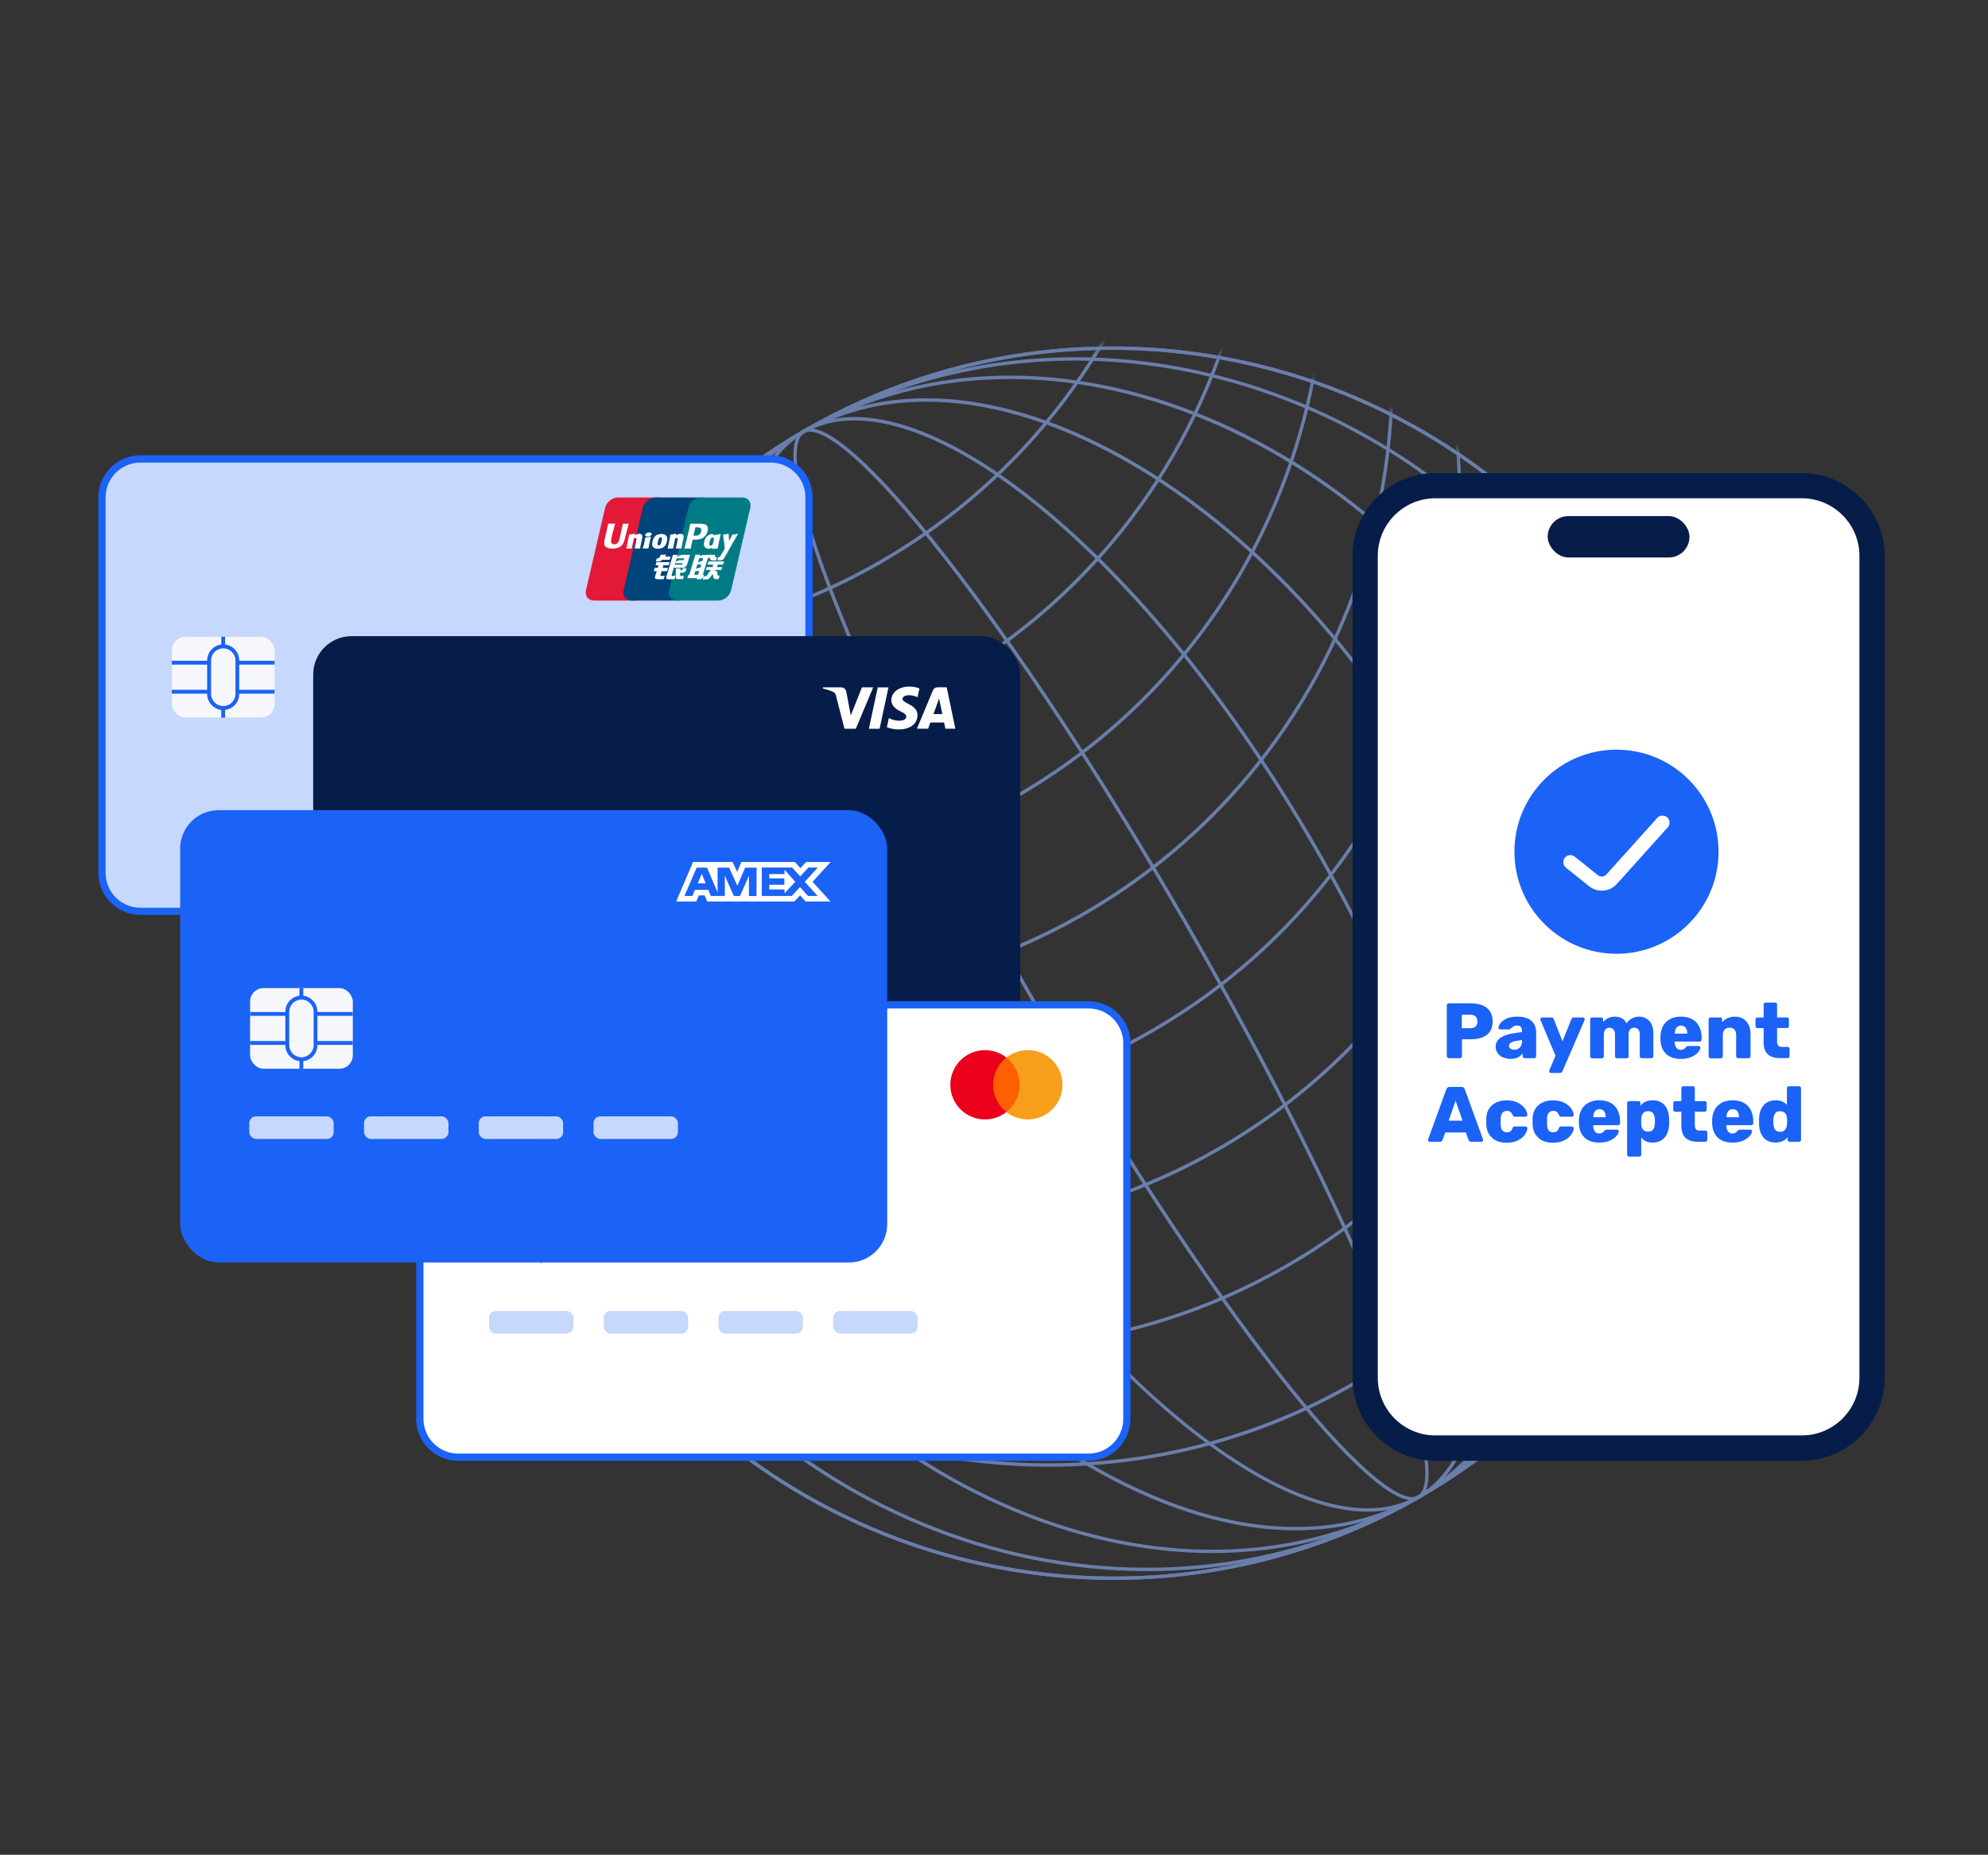 <?xml version="1.0" encoding="UTF-8"?>
<svg id="Layer_1" xmlns="http://www.w3.org/2000/svg" xmlns:xlink="http://www.w3.org/1999/xlink" version="1.1" viewBox="0 0 269 251">
  <rect x="0" y="0" width="269" height="251" fill="#333333" stroke="none"/>
  <!-- Generator: Adobe Illustrator 29.3.1, SVG Export Plug-In . SVG Version: 2.1.0 Build 151)  -->
  <defs>
    <style>
      .st0 {
        mask: url(#mask);
      }

      .st1 {
        fill-rule: evenodd;
      }

      .st1, .st2 {
        fill: #fff;
      }

      .st3 {
        fill: #00447c;
      }

      .st4 {
        fill: #071d49;
      }

      .st5 {
        fill: #c6d8fd;
      }

      .st6 {
        fill: #f79e1b;
      }

      .st7 {
        fill: #d9d9d9;
        stroke: #c6d8fd;
        stroke-miterlimit: 4;
        stroke-width: .46px;
      }

      .st8 {
        fill: #1b62f6;
      }

      .st9 {
        fill: #eb001b;
      }

      .st10 {
        fill: #ff5f00;
      }

      .st11 {
        opacity: .6;
      }

      .st12 {
        fill: #8db0fb;
      }

      .st13 {
        fill: #007b85;
      }

      .st14 {
        fill: #f6f7fa;
      }

      .st15 {
        fill: #e31937;
      }
    </style>
    <mask id="mask" x="-5.84" y="-79.56" width="239.94" height="293.39" maskUnits="userSpaceOnUse">
      <g id="mask0_1086_14">
        <circle class="st7" cx="150.61" cy="130.34" r="83.25"/>
      </g>
    </mask>
  </defs>
  <g class="st11">
    <path class="st12" d="M150.75,213.8c-28.87,0-56.99-14.97-72.43-41.72-23.01-39.86-9.31-91.01,30.55-114.03,39.86-23.01,91.01-9.31,114.03,30.55,23.01,39.86,9.31,91.01-30.55,114.03-13.11,7.57-27.45,11.17-41.6,11.17ZM150.47,47.34c-14.08,0-28.33,3.58-41.37,11.11-39.64,22.89-53.28,73.76-30.39,113.41,15.36,26.6,43.32,41.49,72.04,41.49,14.08,0,28.33-3.58,41.37-11.11,39.64-22.89,53.28-73.76,30.39-113.41-15.36-26.6-43.32-41.49-72.04-41.49Z"/>
    <path class="st12" d="M150.75,213.8c-28.87,0-56.99-14.97-72.43-41.72-23.01-39.86-9.31-91.01,30.55-114.03,39.86-23.01,91.01-9.31,114.03,30.55,23.01,39.86,9.31,91.01-30.55,114.03-13.11,7.57-27.45,11.17-41.6,11.17ZM150.47,47.34c-14.08,0-28.33,3.58-41.37,11.11-39.64,22.89-53.28,73.76-30.39,113.41,15.36,26.6,43.32,41.49,72.04,41.49,14.08,0,28.33-3.58,41.37-11.11,39.64-22.89,53.28-73.76,30.39-113.41-15.36-26.6-43.32-41.49-72.04-41.49Z"/>
    <g class="st0">
      <g>
        <path class="st12" d="M77.76,87.36c-28.87,0-56.99-14.97-72.43-41.72C-17.69,5.77-3.98-45.38,35.88-68.39c39.86-23.01,91.01-9.31,114.03,30.55,23.01,39.86,9.31,91.01-30.55,114.03-13.11,7.57-27.45,11.17-41.6,11.17ZM77.48-79.1c-14.08,0-28.33,3.58-41.37,11.11C-3.54-45.11-17.17,5.76,5.72,45.41c15.36,26.6,43.32,41.49,72.04,41.49,14.08,0,28.33-3.58,41.37-11.11,39.64-22.89,53.28-73.76,30.39-113.41-15.36-26.6-43.32-41.49-72.04-41.49Z"/>
        <path class="st12" d="M86.92,103.23c-28.87,0-56.99-14.97-72.43-41.72C-8.53,21.65,5.18-29.5,45.04-52.52c39.86-23.01,91.01-9.31,114.03,30.55,23.01,39.86,9.31,91.01-30.55,114.03-13.11,7.57-27.45,11.17-41.6,11.17ZM86.64-63.23c-14.08,0-28.33,3.58-41.37,11.11C5.63-29.23-8,21.64,14.88,61.28c15.36,26.6,43.32,41.49,72.04,41.49,14.08,0,28.33-3.58,41.37-11.11,39.64-22.89,53.28-73.76,30.39-113.41-15.36-26.6-43.32-41.49-72.04-41.49Z"/>
        <path class="st12" d="M96.09,119.11c-28.87,0-56.99-14.97-72.43-41.72C.64,37.53,14.35-13.63,54.21-36.64c39.86-23.01,91.01-9.31,114.03,30.55,23.01,39.86,9.31,91.01-30.55,114.03-13.11,7.57-27.45,11.17-41.6,11.17ZM95.81-47.35c-14.08,0-28.33,3.58-41.37,11.11C14.79-13.36,1.16,37.52,24.05,77.16c15.36,26.6,43.32,41.49,72.04,41.49,14.08,0,28.33-3.58,41.37-11.11,39.64-22.89,53.28-73.76,30.39-113.41-15.36-26.6-43.32-41.49-72.04-41.49Z"/>
        <path class="st12" d="M105.25,134.98c-28.87,0-56.99-14.97-72.43-41.72C9.81,53.4,23.51,2.25,63.38-20.77c39.86-23.01,91.01-9.31,114.03,30.55,23.01,39.86,9.31,91.01-30.55,114.03-13.11,7.57-27.45,11.17-41.6,11.17ZM104.97-31.48c-14.08,0-28.33,3.58-41.37,11.11C23.96,2.52,10.33,53.39,33.22,93.03c15.36,26.6,43.32,41.49,72.04,41.49,14.08,0,28.33-3.58,41.37-11.11,39.64-22.89,53.28-73.76,30.39-113.41-15.36-26.6-43.32-41.49-72.04-41.49Z"/>
        <path class="st12" d="M114.42,150.86c-28.87,0-56.99-14.97-72.43-41.72-11.15-19.31-14.11-41.8-8.34-63.34C39.42,24.26,53.23,6.26,72.54-4.89l.11.2-.11-.2c19.31-11.15,41.8-14.11,63.34-8.34,21.54,5.77,39.54,19.58,50.69,38.89,23.01,39.86,9.31,91.01-30.55,114.03-13.11,7.57-27.45,11.17-41.6,11.17ZM114.14-15.65c-14.39,0-28.58,3.77-41.37,11.16-19.2,11.09-32.94,28.99-38.68,50.41-5.74,21.42-2.79,43.79,8.29,63,15.36,26.6,43.32,41.49,72.04,41.49,14.08,0,28.33-3.58,41.37-11.11,39.64-22.89,53.28-73.76,30.39-113.41-11.09-19.2-28.99-32.94-50.41-38.68-7.15-1.92-14.41-2.86-21.62-2.86Z"/>
        <path class="st12" d="M123.58,166.73c-28.87,0-56.99-14.97-72.43-41.72-11.15-19.31-14.11-41.8-8.34-63.34,5.77-21.54,19.59-39.54,38.89-50.69h0C101.02-.16,123.51-3.12,145.05,2.65c21.54,5.77,39.54,19.58,50.69,38.89,23.01,39.86,9.31,91.01-30.55,114.03-13.11,7.57-27.45,11.17-41.6,11.17ZM81.93,11.38c-19.2,11.09-32.94,28.99-38.68,50.41-5.74,21.42-2.79,43.79,8.29,63,22.89,39.64,73.76,53.27,113.41,30.39,39.64-22.89,53.28-73.76,30.39-113.41-11.09-19.2-28.99-32.94-50.41-38.68-21.42-5.74-43.79-2.79-63,8.29h0Z"/>
        <path class="st12" d="M132.75,182.61c-28.87,0-56.99-14.97-72.43-41.72-11.15-19.31-14.11-41.8-8.34-63.34,5.77-21.54,19.58-39.54,38.89-50.69l.11.2-.11-.2c19.31-11.15,41.81-14.11,63.34-8.34,21.54,5.77,39.54,19.58,50.69,38.89,11.15,19.31,14.11,41.81,8.34,63.34-5.77,21.54-19.58,39.54-38.89,50.69-13.11,7.57-27.45,11.17-41.6,11.17ZM132.47,16.1c-14.39,0-28.58,3.77-41.37,11.16-19.2,11.09-32.94,28.99-38.68,50.41s-2.79,43.79,8.29,63c15.36,26.6,43.32,41.49,72.04,41.49,14.08,0,28.33-3.58,41.37-11.11,19.2-11.09,32.94-28.99,38.68-50.41,5.74-21.42,2.79-43.79-8.29-63-11.09-19.2-28.99-32.94-50.41-38.68-7.15-1.92-14.41-2.86-21.62-2.86Z"/>
        <path class="st12" d="M141.92,198.49c-28.87,0-56.99-14.97-72.43-41.72-23.01-39.86-9.31-91.01,30.55-114.03,39.86-23.01,91.01-9.31,114.03,30.55,23.01,39.86,9.31,91.01-30.55,114.03-13.11,7.57-27.45,11.17-41.6,11.17ZM100.15,42.93l.11.2c-39.64,22.89-53.28,73.76-30.39,113.41,15.36,26.6,43.32,41.49,72.04,41.49,14.08,0,28.33-3.58,41.37-11.11,39.64-22.89,53.28-73.76,30.39-113.41-22.89-39.64-73.76-53.27-113.41-30.39l-.11-.2Z"/>
      </g>
    </g>
    <path class="st12" d="M191.09,203.03c-.55,0-1.19-.17-1.93-.52-1.2-.57-2.67-1.62-4.35-3.11-3.32-2.94-7.42-7.52-12.19-13.62-9.81-12.54-21.35-30.08-32.5-49.39-11.15-19.31-20.57-38.08-26.52-52.84-2.9-7.18-4.81-13.02-5.7-17.37-.45-2.2-.62-3.99-.52-5.32.11-1.36.52-2.26,1.21-2.66.69-.4,1.67-.3,2.91.28,1.2.57,2.67,1.62,4.35,3.11,3.32,2.94,7.42,7.52,12.19,13.62,9.81,12.55,21.36,30.09,32.5,49.39,11.15,19.31,20.57,38.08,26.52,52.84,2.9,7.18,4.81,13.02,5.7,17.37.45,2.2.62,3.99.52,5.32-.11,1.36-.52,2.26-1.21,2.66-.28.16-.61.24-.98.24ZM109.58,58.42c-.29,0-.54.06-.76.18-.55.32-.89,1.09-.98,2.3-.1,1.29.07,3.03.51,5.19.88,4.32,2.79,10.13,5.68,17.29,5.95,14.75,15.36,33.49,26.5,52.79,11.14,19.29,22.67,36.82,32.47,49.34,4.75,6.08,8.84,10.64,12.13,13.56,1.65,1.46,3.08,2.48,4.24,3.04,1.09.52,1.93.62,2.48.3.56-.32.89-1.09.98-2.3.1-1.28-.07-3.03-.51-5.19-.88-4.32-2.79-10.13-5.68-17.29-5.95-14.75-15.36-33.49-26.5-52.79-11.13-19.29-22.66-36.81-32.47-49.34-4.75-6.07-8.83-10.64-12.13-13.56-1.65-1.46-3.08-2.48-4.24-3.04-.68-.32-1.25-.48-1.73-.48Z"/>
    <path class="st12" d="M185.04,204.57c-2.17,0-4.53-.41-7.06-1.22-5.41-1.73-11.39-5.23-17.77-10.39-13.13-10.62-26.5-27.11-37.65-46.42-11.15-19.31-18.74-39.13-21.38-55.82-1.28-8.11-1.32-15.04-.11-20.59,1.25-5.75,3.78-9.76,7.53-11.92,3.75-2.17,8.49-2.35,14.09-.56,5.41,1.73,11.39,5.23,17.78,10.39,13.13,10.62,26.5,27.11,37.65,46.42,11.15,19.31,18.74,39.13,21.38,55.82,1.28,8.11,1.32,15.04.11,20.59-1.25,5.75-3.78,9.76-7.53,11.92-2.05,1.19-4.4,1.78-7.03,1.78ZM115.62,56.89c-2.55,0-4.82.57-6.8,1.72-3.63,2.1-6.1,6.01-7.32,11.63-1.19,5.49-1.15,12.37.12,20.42,2.63,16.63,10.2,36.4,21.32,55.66,11.12,19.26,24.45,35.7,37.54,46.29,6.34,5.13,12.27,8.6,17.63,10.31,5.47,1.75,10.09,1.58,13.73-.52,3.63-2.1,6.1-6.01,7.32-11.63,1.19-5.49,1.15-12.37-.12-20.42-2.63-16.63-10.2-36.4-21.32-55.66-11.12-19.26-24.45-35.7-37.54-46.29-6.34-5.13-12.27-8.6-17.63-10.31-2.49-.8-4.8-1.19-6.92-1.19Z"/>
    <path class="st12" d="M175.34,207.1c-8.17,0-17.13-2.57-26.37-7.66-16.13-8.89-31.15-24.43-42.3-43.74-11.15-19.31-17.09-40.09-16.73-58.5.36-18.41,6.99-32.26,18.65-39,11.66-6.73,26.97-5.54,43.1,3.35,16.13,8.89,31.15,24.42,42.3,43.73h0c11.15,19.31,17.09,40.08,16.73,58.5-.36,18.41-6.98,32.26-18.65,39-4.98,2.88-10.63,4.31-16.73,4.31ZM125.33,54.36c-6.02,0-11.59,1.41-16.5,4.25-11.52,6.65-18.06,20.36-18.42,38.61-.36,18.33,5.56,39.02,16.66,58.26,11.11,19.24,26.07,34.71,42.12,43.56,15.99,8.81,31.13,10,42.65,3.35,11.52-6.65,18.06-20.36,18.42-38.61.36-18.33-5.56-39.03-16.66-58.26-11.11-19.24-26.07-34.71-42.13-43.56-9.16-5.05-18.06-7.6-26.14-7.6Z"/>
    <path class="st12" d="M164.02,210.17c-8.16,0-16.62-1.64-25.07-4.94-18.8-7.34-35.3-22.02-46.45-41.34-23.01-39.86-15.79-87.27,16.1-105.68,15.44-8.92,34.31-9.78,53.12-2.44,18.8,7.35,35.3,22.03,46.45,41.34,11.15,19.31,15.62,40.94,12.57,60.9-3.04,19.96-13.22,35.87-28.67,44.78-8.51,4.91-18.05,7.38-28.05,7.38ZM136.64,51.29c-9.92,0-19.39,2.45-27.82,7.32-31.67,18.29-38.82,65.41-15.93,105.06,11.1,19.22,27.51,33.83,46.22,41.14,18.68,7.29,37.4,6.44,52.72-2.41,15.32-8.85,25.43-24.64,28.45-44.46,3.03-19.86-1.42-41.38-12.52-60.6-11.1-19.22-27.51-33.83-46.22-41.14-8.39-3.28-16.8-4.91-24.9-4.91Z"/>
    <path class="st12" d="M155.2,212.61c-28.21,0-56.46-15.64-72.34-43.15-11.15-19.31-14.61-41.52-9.75-62.53,4.86-21.01,17.46-38.31,35.49-48.72,18.02-10.41,39.31-12.67,59.93-6.37,20.63,6.3,38.13,20.4,49.27,39.71,11.15,19.31,14.61,41.52,9.75,62.53-4.86,21.01-17.46,38.31-35.48,48.72-11.53,6.66-24.2,9.81-36.87,9.82ZM145.49,48.8c-12.86,0-25.4,3.3-36.67,9.8-17.91,10.34-30.44,27.54-35.27,48.43-4.83,20.9-1.39,42.99,9.7,62.2,22.89,39.64,71.6,54.52,108.59,33.17,17.91-10.34,30.44-27.54,35.27-48.43,4.83-20.9,1.39-42.99-9.7-62.2-11.09-19.21-28.5-33.24-49.01-39.5-7.61-2.32-15.31-3.47-22.91-3.47Z"/>
  </g>
  <g>
    <rect class="st2" x="184.71" y="65.72" width="68.6" height="130.25" rx="9.5" ry="9.5"/>
    <path class="st4" d="M243.81,197.68h-49.59c-6.18,0-11.21-5.03-11.21-11.21v-111.24c0-6.18,5.03-11.21,11.21-11.21h49.59c6.18,0,11.21,5.03,11.21,11.21v111.24c0,6.18-5.03,11.21-11.21,11.21ZM194.22,67.43c-4.3,0-7.79,3.5-7.79,7.79v111.24c0,4.3,3.5,7.79,7.79,7.79h49.59c4.3,0,7.79-3.5,7.79-7.79v-111.24c0-4.3-3.5-7.79-7.79-7.79h-49.59Z"/>
    <rect class="st4" x="209.42" y="69.84" width="19.19" height="5.6" rx="2.8" ry="2.8"/>
    <g>
      <path class="st8" d="M195.85,143.12c-.05-.05-.08-.11-.08-.19v-6.87c0-.08.02-.14.07-.2.05-.05.11-.08.19-.08h3c.92,0,1.64.21,2.16.62.52.42.78,1.03.78,1.83s-.26,1.41-.78,1.81c-.52.4-1.24.6-2.16.6h-1.21v2.29c0,.07-.02.13-.07.19-.05.05-.11.08-.19.08h-1.52c-.07,0-.13-.03-.19-.08ZM198.98,139.14c.29,0,.52-.08.68-.23.17-.15.25-.38.25-.67,0-.28-.08-.5-.23-.67-.15-.17-.39-.25-.7-.25h-1.18v1.82h1.18Z"/>
      <path class="st8" d="M203.36,143.09c-.31-.14-.55-.34-.72-.6-.17-.25-.26-.53-.26-.84,0-.48.2-.87.6-1.17.4-.3.95-.51,1.65-.62l1.31-.2v-.13c0-.26-.05-.45-.16-.57-.11-.12-.29-.18-.54-.18-.14,0-.26.02-.35.07-.1.05-.2.12-.32.22-.09.08-.17.13-.24.17-.03.05-.06.07-.11.07h-1.23c-.07,0-.13-.02-.17-.07-.05-.05-.07-.1-.06-.16,0-.19.1-.4.29-.64s.46-.44.84-.61c.37-.17.84-.25,1.39-.25.87,0,1.52.19,1.95.58.42.38.63.91.63,1.56v3.21c0,.07-.02.13-.07.19-.05.05-.11.08-.19.08h-1.3c-.07,0-.13-.03-.18-.08-.05-.05-.08-.11-.08-.19v-.37c-.16.22-.37.4-.65.53-.28.14-.6.21-.98.21s-.71-.07-1.02-.22ZM205.66,141.75c.19-.2.29-.5.29-.89v-.13l-.88.15c-.59.11-.89.33-.89.64,0,.16.07.29.21.39.14.1.31.15.51.15.31,0,.56-.1.76-.31Z"/>
      <path class="st8" d="M209.68,145.15s-.06-.1-.06-.16c0-.05,0-.1.02-.14l.84-1.99-2.03-4.81c-.02-.06-.03-.1-.03-.12.01-.07.04-.13.09-.17s.1-.07.16-.07h1.26c.15,0,.25.07.31.22l1.18,3.01,1.21-3.01c.07-.15.18-.22.32-.22h1.25c.06,0,.12.02.16.07s.07.1.07.15c0,.05,0,.1-.02.14l-3,6.93c-.07.15-.18.22-.33.22h-1.23c-.06,0-.12-.02-.16-.06Z"/>
      <path class="st8" d="M215.25,143.12c-.05-.05-.08-.11-.08-.19v-4.98c0-.08.03-.14.08-.19s.11-.07.18-.07h1.23c.08,0,.14.02.19.07.05.05.07.11.07.19v.36c.17-.2.39-.38.66-.52.27-.14.57-.21.91-.21.78,0,1.31.3,1.6.91.17-.27.41-.49.71-.66.3-.17.63-.25.97-.25.58,0,1.05.2,1.41.59.36.39.54.98.54,1.75v3.01c0,.07-.02.13-.07.19-.05.05-.11.08-.19.08h-1.3c-.08,0-.14-.02-.2-.07s-.08-.11-.08-.19v-2.93c0-.32-.07-.56-.21-.71-.14-.15-.32-.23-.56-.23-.22,0-.4.08-.53.23-.14.15-.21.39-.21.71v2.93c0,.07-.03.13-.07.19s-.11.08-.19.08h-1.3c-.08,0-.14-.02-.2-.07s-.08-.11-.08-.19v-2.93c0-.32-.07-.56-.21-.71-.14-.15-.33-.23-.55-.23s-.4.08-.54.23c-.14.15-.21.39-.21.7v2.94c0,.07-.02.13-.07.19-.05.05-.11.08-.19.08h-1.33c-.07,0-.13-.03-.18-.08Z"/>
      <path class="st8" d="M225.44,142.61c-.49-.46-.75-1.13-.76-2.02v-.33c.03-.84.29-1.5.78-1.97s1.16-.71,2-.71c.61,0,1.12.12,1.54.36.42.24.73.58.94,1.01.21.43.31.91.31,1.46v.26c0,.08-.03.14-.08.2s-.12.08-.2.08h-3.36v.06c0,.32.08.57.22.77s.34.29.6.29c.17,0,.31-.03.41-.1.1-.07.2-.15.29-.26.06-.07.11-.11.15-.13.04-.02.1-.03.18-.03h1.39c.06,0,.12.02.16.06s.07.09.07.14c0,.18-.1.4-.31.65-.21.25-.51.46-.91.64-.4.18-.87.26-1.41.26-.86,0-1.54-.23-2.03-.69ZM228.3,139.88v-.02c0-.34-.07-.6-.22-.79-.15-.19-.36-.28-.62-.28s-.47.09-.62.28c-.14.19-.22.45-.22.79v.02h1.68Z"/>
      <path class="st8" d="M231.28,143.12c-.05-.05-.08-.11-.08-.19v-4.98c0-.08.03-.14.08-.19s.11-.07.18-.07h1.3c.08,0,.14.02.19.07s.07.11.07.19v.4c.19-.23.44-.42.74-.56.3-.14.64-.21,1.03-.21s.76.09,1.07.28.56.46.74.82c.18.36.27.79.27,1.3v2.95c0,.07-.02.13-.07.19-.05.05-.11.08-.19.08h-1.41c-.08,0-.14-.02-.2-.07s-.08-.11-.08-.19v-2.89c0-.32-.08-.56-.23-.73-.15-.17-.37-.25-.66-.25s-.51.09-.67.26c-.16.17-.24.41-.24.73v2.89c0,.07-.02.13-.07.19-.05.05-.11.08-.19.08h-1.41c-.07,0-.13-.03-.18-.08Z"/>
      <path class="st8" d="M238.64,141.09v-1.96h-.84c-.07,0-.13-.03-.18-.08-.05-.05-.08-.11-.08-.19v-.91c0-.08.03-.14.08-.19s.11-.07.18-.07h.84v-1.75c0-.08.03-.14.08-.19.05-.05.11-.07.18-.07h1.3c.08,0,.14.02.19.07.05.05.07.11.07.19v1.75h1.32c.08,0,.14.02.2.07s.08.11.08.19v.91c0,.08-.03.14-.08.19-.05.05-.12.07-.2.07h-1.32v1.8c0,.25.05.43.14.56.09.13.24.19.45.19h.84c.08,0,.14.03.19.08.05.05.07.12.07.2v.97c0,.07-.02.13-.07.19-.05.05-.11.08-.19.08h-1.01c-1.5,0-2.24-.7-2.24-2.11Z"/>
      <path class="st8" d="M193.3,154.44s-.07-.1-.07-.15c0-.04,0-.07.01-.1l2.47-6.79c.07-.2.21-.31.42-.31h1.65c.21,0,.35.1.42.31l2.47,6.79s.01.05.01.1c0,.06-.02.11-.07.15-.05.05-.1.07-.15.07h-1.38c-.17,0-.29-.08-.36-.23l-.38-1.03h-2.77l-.38,1.03c-.07.16-.19.23-.36.23h-1.38c-.06,0-.11-.02-.15-.07ZM196.02,151.66h1.88l-.94-2.7-.94,2.7Z"/>
      <path class="st8" d="M201.91,153.98c-.5-.43-.76-1.02-.8-1.78v-.42s0-.43,0-.43c.03-.76.29-1.36.79-1.79s1.15-.65,1.96-.65c.61,0,1.13.11,1.55.33s.73.48.93.78.31.57.33.82c0,.08-.02.14-.07.2s-.12.08-.2.08h-1.42c-.08,0-.14-.02-.18-.05s-.08-.09-.12-.17c-.08-.2-.18-.34-.3-.43-.12-.09-.28-.14-.47-.14-.54,0-.83.36-.85,1.08v.4s0,.35,0,.35c0,.37.08.64.22.81s.35.26.62.26c.2,0,.37-.04.48-.13s.21-.23.29-.44c.04-.08.07-.13.12-.17s.1-.05.18-.05h1.42c.07,0,.13.02.19.07.06.05.09.11.09.18,0,.22-.1.48-.29.79s-.5.58-.93.81c-.42.23-.95.35-1.59.35-.8,0-1.46-.21-1.95-.64Z"/>
      <path class="st8" d="M208.18,153.98c-.5-.43-.76-1.02-.8-1.78v-.42s0-.43,0-.43c.03-.76.29-1.36.79-1.79s1.15-.65,1.96-.65c.61,0,1.13.11,1.55.33s.73.48.93.78.31.57.33.82c0,.08-.02.14-.07.2s-.12.08-.2.08h-1.42c-.08,0-.14-.02-.18-.05s-.08-.09-.12-.17c-.08-.2-.18-.34-.3-.43-.12-.09-.28-.14-.47-.14-.54,0-.83.36-.85,1.08v.4s0,.35,0,.35c0,.37.08.64.22.81s.35.26.62.26c.2,0,.37-.04.48-.13s.21-.23.29-.44c.04-.08.07-.13.12-.17s.1-.05.18-.05h1.42c.07,0,.13.02.19.07.06.05.09.11.09.18,0,.22-.1.48-.29.79s-.5.58-.93.81c-.42.23-.95.35-1.59.35-.8,0-1.46-.21-1.95-.64Z"/>
      <path class="st8" d="M214.4,153.93c-.49-.46-.75-1.13-.76-2.02v-.33c.03-.84.29-1.5.78-1.97s1.16-.71,2-.71c.61,0,1.12.12,1.54.36.42.24.73.58.94,1.01.21.43.31.91.31,1.46v.26c0,.08-.03.14-.08.2s-.12.08-.2.08h-3.36v.06c0,.32.08.57.22.77s.34.29.6.29c.17,0,.31-.03.41-.1.1-.07.2-.15.29-.26.06-.07.11-.11.15-.13.04-.02.1-.03.18-.03h1.39c.06,0,.12.02.16.06s.07.09.07.14c0,.18-.1.4-.31.65-.21.25-.51.46-.91.64-.4.18-.87.26-1.41.26-.86,0-1.54-.23-2.03-.69ZM217.27,151.19v-.02c0-.34-.07-.6-.22-.79-.15-.19-.36-.28-.62-.28s-.47.09-.62.28c-.14.19-.22.45-.22.79v.02h1.68Z"/>
      <path class="st8" d="M220.25,156.45c-.05-.05-.08-.11-.08-.19v-6.99c0-.08.03-.14.08-.19s.12-.07.2-.07h1.26c.08,0,.14.02.19.07.05.05.07.11.07.19v.38c.38-.5.93-.75,1.64-.75s1.22.21,1.61.64c.39.43.6,1.04.63,1.83,0,.09.01.22.01.39s0,.3-.01.4c-.03.76-.24,1.36-.63,1.8-.4.44-.93.66-1.61.66s-1.2-.23-1.53-.7v2.34c0,.08-.02.14-.07.19-.05.05-.11.07-.19.07h-1.37c-.08,0-.14-.02-.2-.07ZM223.68,152.87c.14-.19.22-.45.24-.78,0-.07.01-.18.01-.33s0-.26-.01-.33c-.02-.33-.1-.59-.24-.78-.14-.19-.37-.28-.68-.28s-.53.1-.68.29-.23.44-.24.74c0,.09-.01.23-.01.4s0,.3.01.39c.01.28.1.5.25.68s.38.27.67.27c.32,0,.55-.09.68-.28Z"/>
      <path class="st8" d="M227.51,152.41v-1.96h-.84c-.07,0-.13-.03-.18-.08-.05-.05-.08-.11-.08-.19v-.91c0-.08.03-.14.08-.19s.11-.07.18-.07h.84v-1.75c0-.08.03-.14.08-.19.05-.05.11-.07.18-.07h1.3c.08,0,.14.02.19.07.05.05.07.11.07.19v1.75h1.32c.08,0,.14.02.2.07s.08.11.08.19v.91c0,.08-.03.14-.08.19-.05.05-.12.07-.2.07h-1.32v1.8c0,.25.05.43.14.56.09.13.24.19.45.19h.84c.08,0,.14.03.19.08.05.05.07.12.07.2v.97c0,.07-.02.13-.07.19-.05.05-.11.08-.19.08h-1.01c-1.5,0-2.24-.7-2.24-2.11Z"/>
      <path class="st8" d="M232.43,153.93c-.49-.46-.75-1.13-.76-2.02v-.33c.03-.84.29-1.5.78-1.97s1.16-.71,2-.71c.61,0,1.12.12,1.54.36.42.24.73.58.94,1.01.21.43.31.91.31,1.46v.26c0,.08-.03.14-.08.2s-.12.08-.2.08h-3.36v.06c0,.32.08.57.22.77s.34.29.6.29c.17,0,.31-.03.41-.1.1-.07.2-.15.29-.26.06-.07.11-.11.15-.13.04-.02.1-.03.18-.03h1.39c.06,0,.12.02.16.06s.07.09.07.14c0,.18-.1.4-.31.65-.21.25-.51.46-.91.64-.4.18-.87.26-1.41.26-.86,0-1.54-.23-2.03-.69ZM235.3,151.19v-.02c0-.34-.07-.6-.22-.79-.15-.19-.36-.28-.62-.28s-.47.09-.62.28c-.14.19-.22.45-.22.79v.02h1.68Z"/>
      <path class="st8" d="M238.65,153.97c-.39-.43-.6-1.04-.63-1.84v-.37s0-.38,0-.38c.03-.77.24-1.37.63-1.82.4-.44.93-.66,1.61-.66.64,0,1.15.2,1.53.61v-2.25c0-.08.03-.14.08-.19.05-.05.11-.07.18-.07h1.37c.08,0,.14.02.2.07.05.05.08.11.08.19v6.99c0,.08-.03.14-.08.19-.05.05-.12.07-.2.07h-1.26c-.07,0-.13-.03-.19-.08-.05-.05-.08-.11-.08-.19v-.33c-.38.47-.93.7-1.64.7s-1.22-.22-1.61-.65ZM241.56,152.86c.15-.19.23-.44.24-.74.01-.2.02-.33.02-.4,0-.08,0-.21-.02-.39-.01-.28-.1-.5-.25-.68s-.38-.27-.67-.27c-.32,0-.54.09-.68.28-.14.19-.22.45-.24.78v.33s0,.33,0,.33c.02.33.1.59.24.78.14.19.37.28.68.28s.53-.1.68-.29Z"/>
    </g>
    <path class="st8" d="M218.73,101.45h0c7.63,0,13.81,6.18,13.81,13.81h0c0,7.63-6.18,13.81-13.81,13.81h0c-7.63,0-13.81-6.18-13.81-13.81h0c0-7.63,6.18-13.81,13.81-13.81Z"/>
    <g>
      <path class="st1" d="M225.41,110.83c.27.25.3.67.05.94l-6.89,7.66c-.87.96-2.34,1.08-3.35.27l-3.14-2.51c-.29-.23-.33-.65-.1-.94.23-.29.65-.33.94-.1l3.14,2.51c.46.37,1.13.31,1.52-.12l6.89-7.66c.25-.27.67-.3.94-.05Z"/>
      <path class="st2" d="M216.74,120.53c-.6,0-1.21-.2-1.71-.6l-3.14-2.51c-.41-.33-.48-.93-.15-1.34.33-.41.93-.48,1.34-.15l3.14,2.51c.34.27.84.23,1.13-.09l6.89-7.66c.17-.19.4-.3.66-.32.25,0,.5.07.69.24h0c.19.17.3.41.32.66.01.26-.07.5-.24.69l-6.89,7.66c-.54.6-1.29.91-2.04.91ZM212.49,116.29c-.11,0-.22.05-.3.14-.13.16-.1.4.06.53l3.14,2.51c.89.71,2.19.61,2.96-.24l6.89-7.66c.07-.08.1-.17.1-.27,0-.1-.05-.19-.13-.26h0c-.08-.07-.17-.1-.27-.1-.1,0-.19.05-.26.13l-6.89,7.66c-.5.55-1.34.62-1.92.16l-3.14-2.51c-.07-.06-.15-.08-.24-.08Z"/>
    </g>
  </g>
  <g>
    <g>
      <rect class="st5" x="13.8" y="62.11" width="95.67" height="61.21" rx="5.19" ry="5.19"/>
      <path class="st8" d="M104.27,123.81H18.99c-3.13,0-5.68-2.55-5.68-5.68v-50.84c0-3.13,2.55-5.68,5.68-5.68h85.29c3.13,0,5.68,2.55,5.68,5.68v50.84c0,3.13-2.55,5.68-5.68,5.68ZM18.99,62.6c-2.59,0-4.7,2.11-4.7,4.7v50.84c0,2.59,2.11,4.7,4.7,4.7h85.29c2.59,0,4.7-2.11,4.7-4.7v-50.84c0-2.59-2.11-4.7-4.7-4.7H18.99Z"/>
      <g>
        <rect class="st14" x="23.26" y="86.18" width="13.9" height="10.92" rx="1.82" ry="1.82"/>
        <path class="st8" d="M37.15,89.94v-.52h-4.78v-.04c0-1.11-.84-2.03-1.91-2.16v-1.05h-.52v1.05c-1.08.13-1.91,1.05-1.91,2.16v.04h-4.78v.52h4.78v3.41h-4.78v.52h4.78v.04c0,1.11.84,2.03,1.91,2.16v1.05h.52v-1.05c1.08-.13,1.91-1.05,1.91-2.16v-.04h4.78v-.52h-4.78v-3.41h4.78ZM31.86,93.9c0,.91-.74,1.65-1.65,1.65s-1.65-.74-1.65-1.65v-4.51c0-.91.74-1.65,1.65-1.65s1.65.74,1.65,1.65v4.51Z"/>
      </g>
      <g>
        <rect class="st5" x="23.15" y="103.54" width="11.42" height="3.06" rx=".92" ry=".92"/>
        <rect class="st5" x="38.67" y="103.54" width="11.42" height="3.06" rx=".92" ry=".92"/>
        <rect class="st5" x="54.2" y="103.54" width="11.42" height="3.06" rx=".92" ry=".92"/>
        <rect class="st5" x="69.72" y="103.54" width="11.42" height="3.06" rx=".92" ry=".92"/>
      </g>
      <g>
        <path class="st15" d="M83.62,67.32h5.57c.78,0,1.26.63,1.08,1.41l-2.59,11.13c-.18.78-.96,1.41-1.74,1.41h-5.57c-.78,0-1.26-.63-1.08-1.41l2.59-11.13c.18-.78.96-1.41,1.74-1.41Z"/>
        <path class="st3" d="M88.72,67.32h6.4c.78,0,.43.63.24,1.41l-2.59,11.13c-.18.78-.13,1.41-.9,1.41h-6.4c-.78,0-1.26-.63-1.08-1.41l2.59-11.13c.18-.78.96-1.41,1.74-1.41Z"/>
        <path class="st13" d="M94.87,67.32h5.57c.78,0,1.26.63,1.08,1.41l-2.59,11.13c-.18.78-.96,1.41-1.74,1.41h-5.56c-.78,0-1.26-.63-1.08-1.41l2.59-11.13c.18-.78.96-1.41,1.74-1.41Z"/>
        <path class="st1" d="M93.94,77.78h.52l.15-.5h-.52l-.15.5ZM94.36,76.39l-.18.6s.2-.1.31-.13c.11-.02.27-.05.27-.05l.13-.42h-.53M94.62,75.53l-.17.57s.2-.09.3-.12c.11-.03.27-.04.27-.04l.13-.42h-.52M95.78,75.53l-.68,2.25h.18l-.14.46h-.18l-.04.14h-.65l.04-.14h-1.31l.13-.43h.13l.69-2.28.14-.46h.66l-.07.23s.18-.13.34-.17c.17-.04,1.12-.06,1.12-.06l-.14.46h-.23"/>
        <path class="st2" d="M96.07,75.08h.7v.26s.04.07.12.07h.14l-.13.43h-.38c-.33.02-.45-.12-.45-.28v-.48Z"/>
        <path class="st2" d="M96.17,77.13h-.67l.12-.38h.77l.11-.35h-.76l.13-.43h2.1l-.13.43h-.71l-.11.35h.71l-.12.38h-.76l-.14.16h.31l.08.48s0,.08.02.1c.02.02.11.03.16.03h.09l-.14.47h-.24s-.09,0-.17,0c-.07,0-.12-.05-.17-.07-.04-.02-.11-.07-.13-.16l-.07-.48-.35.48c-.11.15-.26.27-.51.27h-.49l.13-.42h.19c.05,0,.1-.02.14-.04.04-.01.07-.03.1-.09l.51-.71Z"/>
        <path class="st2" d="M88.83,76.07h1.78l-.13.42h-.71l-.11.36h.73l-.13.44h-.73l-.18.59c-.02.06.17.07.24.07l.36-.05-.15.48h-.82c-.07,0-.12,0-.19-.03-.07-.02-.1-.05-.13-.09-.03-.05-.08-.09-.04-.19l.24-.78h-.4l.13-.44h.4l.11-.36h-.4l.13-.42Z"/>
        <path class="st2" d="M90.02,75.31h.73l-.13.44h-.99l-.11.09s-.06.03-.12.06c-.06.03-.17.08-.33.08h-.32l.13-.43h.1c.08,0,.14,0,.16-.02.03-.02.07-.07.11-.14l.18-.33h.72l-.13.24Z"/>
        <path class="st1" d="M91.42,76.04s.2-.18.54-.24c.08-.01.56,0,.56,0l.07-.24h-1.02l-.15.49ZM92.38,76.22h-1.02l-.06.2h.88c.1-.01.13,0,.13,0l.06-.2M91.06,75.08h.62l-.09.31s.2-.16.33-.21c.14-.05.45-.1.45-.1h1s-.34,1.13-.34,1.13c-.06.19-.13.32-.17.38-.04.06-.08.11-.17.16-.08.05-.16.07-.23.08-.07,0-.17,0-.31,0h-.97l-.27.9c-.03.09-.04.13-.02.16.01.02.05.05.09.05l.43-.04-.15.49h-.48c-.15,0-.26,0-.34,0-.07,0-.15,0-.2-.04-.04-.04-.11-.09-.11-.14,0-.05.03-.13.06-.24l.87-2.88"/>
        <path class="st2" d="M92.87,76.91l-.06.27c-.02.09-.05.15-.11.2-.07.06-.15.12-.33.12h-.34s0,.32,0,.32c0,.09.02.08.03.09.02.02.03.02.05.03h.11s.33-.02.33-.02l-.14.45h-.38c-.26,0-.46,0-.52-.06-.06-.04-.07-.09-.07-.18l.02-1.21h.6v.25s.14,0,.14,0c.05,0,.08,0,.1-.02.02-.01.03-.03.04-.06l.06-.19h.47Z"/>
        <path class="st2" d="M84.28,70.87c-.02.1-.41,1.88-.41,1.88-.08.36-.14.62-.35.78-.12.1-.25.14-.41.14-.25,0-.4-.13-.43-.37v-.08s.07-.48.07-.49c0,0,.41-1.62.48-1.84,0-.01,0-.02,0-.02-.79,0-.93,0-.94-.01,0,.02-.02.12-.02.12l-.41,1.83-.04.16-.07.51c0,.15.03.27.09.38.19.33.73.38,1.03.38.39,0,.76-.08,1.01-.24.43-.25.54-.65.65-1.01l.05-.18s.42-1.69.49-1.91c0-.01,0-.02,0-.02-.57,0-.74,0-.8-.01Z"/>
        <path class="st2" d="M86.59,74.22c-.28,0-.38,0-.71.01v-.02c.02-.13.05-.25.07-.37l.04-.17c.06-.26.12-.57.13-.67,0-.06.03-.2-.14-.2-.07,0-.14.03-.21.07-.04.14-.12.54-.16.72-.08.38-.09.42-.12.61l-.02.03c-.29,0-.39,0-.72.01v-.03c.04-.23.1-.45.15-.68.14-.61.17-.85.21-1.16l.03-.02c.32-.05.4-.06.75-.13l.03.03-.05.2c.06-.04.12-.07.18-.1.17-.08.35-.11.45-.11.15,0,.32.04.39.22.07.16.02.35-.07.74l-.05.2c-.09.43-.1.51-.15.8l-.03.03Z"/>
        <path class="st2" d="M87.73,74.22c-.17,0-.28,0-.38,0-.11,0-.21,0-.37.01h0s-.01-.03-.01-.03c.04-.16.07-.22.09-.28.02-.06.04-.12.08-.28.05-.21.08-.36.1-.5.02-.13.04-.24.05-.36h.01s.01-.02.01-.02c.17-.02.27-.04.38-.06.11-.01.22-.04.39-.07h0s0,.03,0,.03c-.03.13-.07.27-.1.4-.03.14-.06.27-.09.4-.06.28-.09.39-.1.46-.01.07-.02.11-.04.26h-.02s-.01.03-.01.03Z"/>
        <path class="st2" d="M89.51,73.22c-.01.07-.08.34-.16.46-.06.08-.13.14-.21.14-.02,0-.16,0-.16-.21,0-.1.02-.21.05-.32.07-.33.16-.6.38-.6.17,0,.19.2.11.53ZM90.24,73.26c.1-.43.02-.63-.07-.75-.15-.19-.4-.25-.67-.25-.16,0-.54.02-.84.29-.21.2-.31.47-.37.73-.06.26-.13.74.31.91.13.06.33.07.45.07.32,0,.65-.09.89-.35.19-.21.28-.53.31-.66"/>
        <path class="st2" d="M97.09,74.25c-.34,0-.44,0-.75.01l-.02-.03c.08-.32.17-.64.24-.97.1-.42.12-.6.15-.85l.03-.02c.34-.05.43-.06.78-.13v.03c-.05.27-.12.53-.18.79-.13.56-.17.84-.22,1.13l-.03.02Z"/>
        <path class="st2" d="M96.58,73.26c-.02.07-.08.34-.17.46-.06.08-.19.13-.27.13-.02,0-.16,0-.16-.2,0-.1.02-.2.05-.32.07-.32.16-.59.38-.59.17,0,.25.2.17.52ZM97.25,73.29c.1-.43-.3-.04-.36-.18-.1-.22-.04-.67-.43-.82-.15-.06-.5.02-.8.29-.21.2-.31.46-.37.72-.06.26-.13.73.3.9.14.06.26.08.39.07.44-.02.77-.68,1.01-.94.19-.21.22.08.25-.05"/>
        <path class="st2" d="M92.15,74.22c-.28,0-.38,0-.7.01v-.02c.02-.13.05-.25.08-.37l.04-.17c.06-.26.12-.57.13-.67,0-.06.03-.2-.13-.2-.07,0-.14.03-.21.07-.04.14-.12.54-.16.72-.08.38-.08.42-.12.61l-.02.03c-.29,0-.39,0-.72.01v-.03c.04-.23.1-.45.15-.68.14-.61.17-.85.21-1.16l.02-.02c.32-.05.4-.06.75-.13l.03.03-.05.2c.06-.04.12-.07.18-.1.16-.08.35-.11.45-.11.15,0,.32.04.39.22.07.16.02.35-.07.74l-.04.2c-.09.43-.11.51-.15.8l-.03.03Z"/>
        <path class="st2" d="M94.58,70.87s-.23,0-.23,0c-.61,0-.85,0-.95,0,0,.04-.02.12-.02.12,0,0-.22,1-.22,1.01,0,0-.52,2.14-.54,2.24.53,0,.75,0,.84,0,.02-.1.14-.7.14-.7,0,0,.1-.44.11-.45,0,0,.03-.05.07-.06h.05c.46,0,.97,0,1.37-.3.27-.2.46-.5.55-.87.02-.09.04-.2.04-.3,0-.14-.03-.28-.11-.39-.21-.29-.62-.29-1.09-.3ZM94.88,71.91c-.05.22-.19.41-.38.5-.15.08-.34.08-.53.08h-.13v-.05s.24-1,.24-1v-.05s.01-.04.01-.04h.09s.48.05.49.05c.19.07.27.26.21.5"/>
        <path class="st2" d="M99.85,72.27l-.03-.03c-.35.07-.41.08-.73.12l-.02.02s0,0,0,.01h0c-.24.54-.23.42-.42.85,0-.02,0-.03,0-.05l-.05-.93-.03-.03c-.36.07-.37.08-.7.12l-.03.02s0,.02,0,.04h0c.04.22.03.17.07.51.02.17.05.33.07.5.03.27.05.41.09.83-.23.37-.28.51-.5.84v.03c.34-.01.42-.01.66-.01l.05-.06c.18-.39,1.57-2.78,1.57-2.78Z"/>
        <path class="st2" d="M88.03,72.5c.19-.13.21-.31.05-.4-.16-.09-.44-.06-.62.07-.19.13-.21.31-.05.4.16.09.43.06.62-.07Z"/>
        <path class="st2" d="M98.25,75.08l-.27.47c-.09.16-.25.28-.5.28h-.43s.13-.43.13-.43h.08s.08,0,.1-.01c.02,0,.04-.02.06-.05l.16-.25h.68Z"/>
      </g>
    </g>
    <g>
      <rect class="st4" x="42.38" y="86.09" width="95.67" height="61.21" rx="5.19" ry="5.19"/>
      <g>
        <rect class="st14" x="51.83" y="110.16" width="13.9" height="10.92" rx="1.82" ry="1.82"/>
        <path class="st8" d="M65.73,113.92v-.52h-4.78v-.04c0-1.11-.84-2.03-1.91-2.16v-1.05h-.52v1.05c-1.08.13-1.91,1.05-1.91,2.16v.04h-4.78v.52h4.78v3.41h-4.78v.52h4.78v.04c0,1.11.84,2.03,1.91,2.16v1.05h.52v-1.05c1.08-.13,1.91-1.05,1.91-2.16v-.04h4.78v-.52h-4.78v-3.41h4.78ZM60.44,117.88c0,.91-.74,1.65-1.65,1.65s-1.65-.74-1.65-1.65v-4.51c0-.91.74-1.65,1.65-1.65s1.65.74,1.65,1.65v4.51Z"/>
      </g>
      <g>
        <rect class="st5" x="51.73" y="127.53" width="11.42" height="3.06" rx=".92" ry=".92"/>
        <rect class="st5" x="67.25" y="127.53" width="11.42" height="3.06" rx=".92" ry=".92"/>
        <rect class="st5" x="82.78" y="127.53" width="11.42" height="3.06" rx=".92" ry=".92"/>
        <rect class="st5" x="98.3" y="127.53" width="11.42" height="3.06" rx=".92" ry=".92"/>
      </g>
      <path class="st2" d="M118.15,93.02l-2.35,5.6h-1.53l-1.15-4.47c-.07-.27-.13-.38-.34-.49-.35-.19-.92-.37-1.43-.48l.03-.16h2.46c.31,0,.6.21.67.57l.61,3.24,1.51-3.81h1.52ZM124.15,96.79c0-1.48-2.04-1.56-2.03-2.22,0-.2.2-.41.61-.47.21-.03.78-.05,1.43.25l.25-1.19c-.35-.13-.8-.25-1.35-.25-1.43,0-2.44.76-2.45,1.85,0,.81.72,1.26,1.27,1.52.56.27.75.45.75.7,0,.38-.45.54-.87.55-.73.01-1.15-.2-1.49-.35l-.26,1.23c.34.16.96.29,1.61.3,1.52,0,2.52-.75,2.52-1.91M127.93,98.61h1.34l-1.17-5.6h-1.24c-.28,0-.51.16-.62.41l-2.17,5.19h1.52l.3-.84h1.86l.17.84ZM126.31,96.63l.76-2.1.44,2.1h-1.2ZM120.22,93.02l-1.2,5.6h-1.45l1.2-5.6h1.45Z"/>
    </g>
    <g>
      <g>
        <rect class="st2" x="56.81" y="135.98" width="95.67" height="61.21" rx="5.19" ry="5.19"/>
        <path class="st8" d="M147.29,197.69H62c-3.13,0-5.68-2.55-5.68-5.68v-50.84c0-3.13,2.55-5.68,5.68-5.68h85.29c3.13,0,5.68,2.55,5.68,5.68v50.84c0,3.13-2.55,5.68-5.68,5.68ZM62,136.47c-2.59,0-4.7,2.11-4.7,4.7v50.84c0,2.59,2.11,4.7,4.7,4.7h85.29c2.59,0,4.7-2.11,4.7-4.7v-50.84c0-2.59-2.11-4.7-4.7-4.7H62Z"/>
      </g>
      <g>
        <rect class="st2" x="66.27" y="160.05" width="13.9" height="10.92" rx="1.82" ry="1.82"/>
        <path class="st5" d="M80.17,163.81v-.52h-4.78v-.04c0-1.11-.84-2.03-1.91-2.16v-1.05h-.52v1.05c-1.08.13-1.91,1.05-1.91,2.16v.04h-4.78v.52h4.78v3.41h-4.78v.52h4.78v.04c0,1.11.84,2.03,1.91,2.16v1.05h.52v-1.05c1.08-.13,1.91-1.05,1.91-2.16v-.04h4.78v-.52h-4.78v-3.41h4.78ZM74.87,167.77c0,.91-.74,1.65-1.65,1.65s-1.65-.74-1.65-1.65v-4.51c0-.91.74-1.65,1.65-1.65s1.65.74,1.65,1.65v4.51Z"/>
      </g>
      <g>
        <rect class="st5" x="66.17" y="177.41" width="11.42" height="3.06" rx=".92" ry=".92"/>
        <rect class="st5" x="81.69" y="177.41" width="11.42" height="3.06" rx=".92" ry=".92"/>
        <rect class="st5" x="97.22" y="177.41" width="11.42" height="3.06" rx=".92" ry=".92"/>
        <rect class="st5" x="112.74" y="177.41" width="11.42" height="3.06" rx=".92" ry=".92"/>
      </g>
      <g>
        <path class="st10" d="M138.23,150.49h-4.1v-7.37h4.1v7.37Z"/>
        <path class="st9" d="M134.39,146.8c0-1.5.7-2.83,1.79-3.69-.83-.65-1.85-1-2.9-1-2.59,0-4.69,2.1-4.69,4.69s2.1,4.69,4.69,4.69c1.05,0,2.07-.35,2.9-1-1.09-.86-1.79-2.19-1.79-3.69"/>
        <path class="st6" d="M143.77,146.8c0,2.59-2.1,4.69-4.69,4.69-1.05,0-2.07-.35-2.9-1,1.09-.86,1.79-2.19,1.79-3.69s-.7-2.83-1.79-3.69c.83-.65,1.85-1,2.9-1,2.59,0,4.69,2.1,4.69,4.69"/>
      </g>
    </g>
    <g>
      <rect class="st8" x="24.38" y="109.64" width="95.67" height="61.21" rx="5.19" ry="5.19"/>
      <g>
        <rect class="st14" x="33.84" y="133.71" width="13.9" height="10.92" rx="1.82" ry="1.82"/>
        <path class="st8" d="M47.73,137.47v-.52h-4.78v-.04c0-1.11-.84-2.03-1.91-2.16v-1.05h-.52v1.05c-1.08.13-1.91,1.05-1.91,2.16v.04h-4.78v.52h4.78v3.41h-4.78v.52h4.78v.04c0,1.11.84,2.03,1.91,2.16v1.05h.52v-1.05c1.08-.13,1.91-1.05,1.91-2.16v-.04h4.78v-.52h-4.78v-3.41h4.78ZM42.44,141.43c0,.91-.74,1.65-1.65,1.65s-1.65-.74-1.65-1.65v-4.51c0-.91.74-1.65,1.65-1.65s1.65.74,1.65,1.65v4.51Z"/>
      </g>
      <g>
        <rect class="st5" x="33.73" y="151.07" width="11.42" height="3.06" rx=".92" ry=".92"/>
        <rect class="st5" x="49.26" y="151.07" width="11.42" height="3.06" rx=".92" ry=".92"/>
        <rect class="st5" x="64.78" y="151.07" width="11.42" height="3.06" rx=".92" ry=".92"/>
        <rect class="st5" x="80.31" y="151.07" width="11.42" height="3.06" rx=".92" ry=".92"/>
      </g>
      <path class="st2" d="M94.95,118.23l.54,1.31h-1.07l.54-1.31ZM106.16,118.29h-2.07v.58h2.04v.86h-2.04v.64h2.07v.52l1.45-1.56-1.45-1.63v.6h0ZM96.35,116.65h2.78l.62,1.35.57-1.35h7.23l.75.83.78-.83h3.32l-2.45,2.68,2.43,2.67h-3.37l-.75-.83-.78.83h-11.79l-.34-.83h-.79l-.34.83h-2.73l2.29-5.35h2.58ZM102.39,117.41h-1.56l-1.05,2.46-1.13-2.46h-1.55v3.35l-1.44-3.35h-1.39l-1.66,3.84h1.08l.34-.83h1.81l.34.83h1.9v-2.74l1.22,2.75h.83l1.21-2.74v2.74h1.02l.02-3.85h0ZM108.9,119.33l1.76-1.93h-1.27l-1.12,1.2-1.08-1.2h-4.11v3.85h4.05l1.12-1.21,1.08,1.21h1.31l-1.75-1.92h0Z"/>
    </g>
  </g>
</svg>